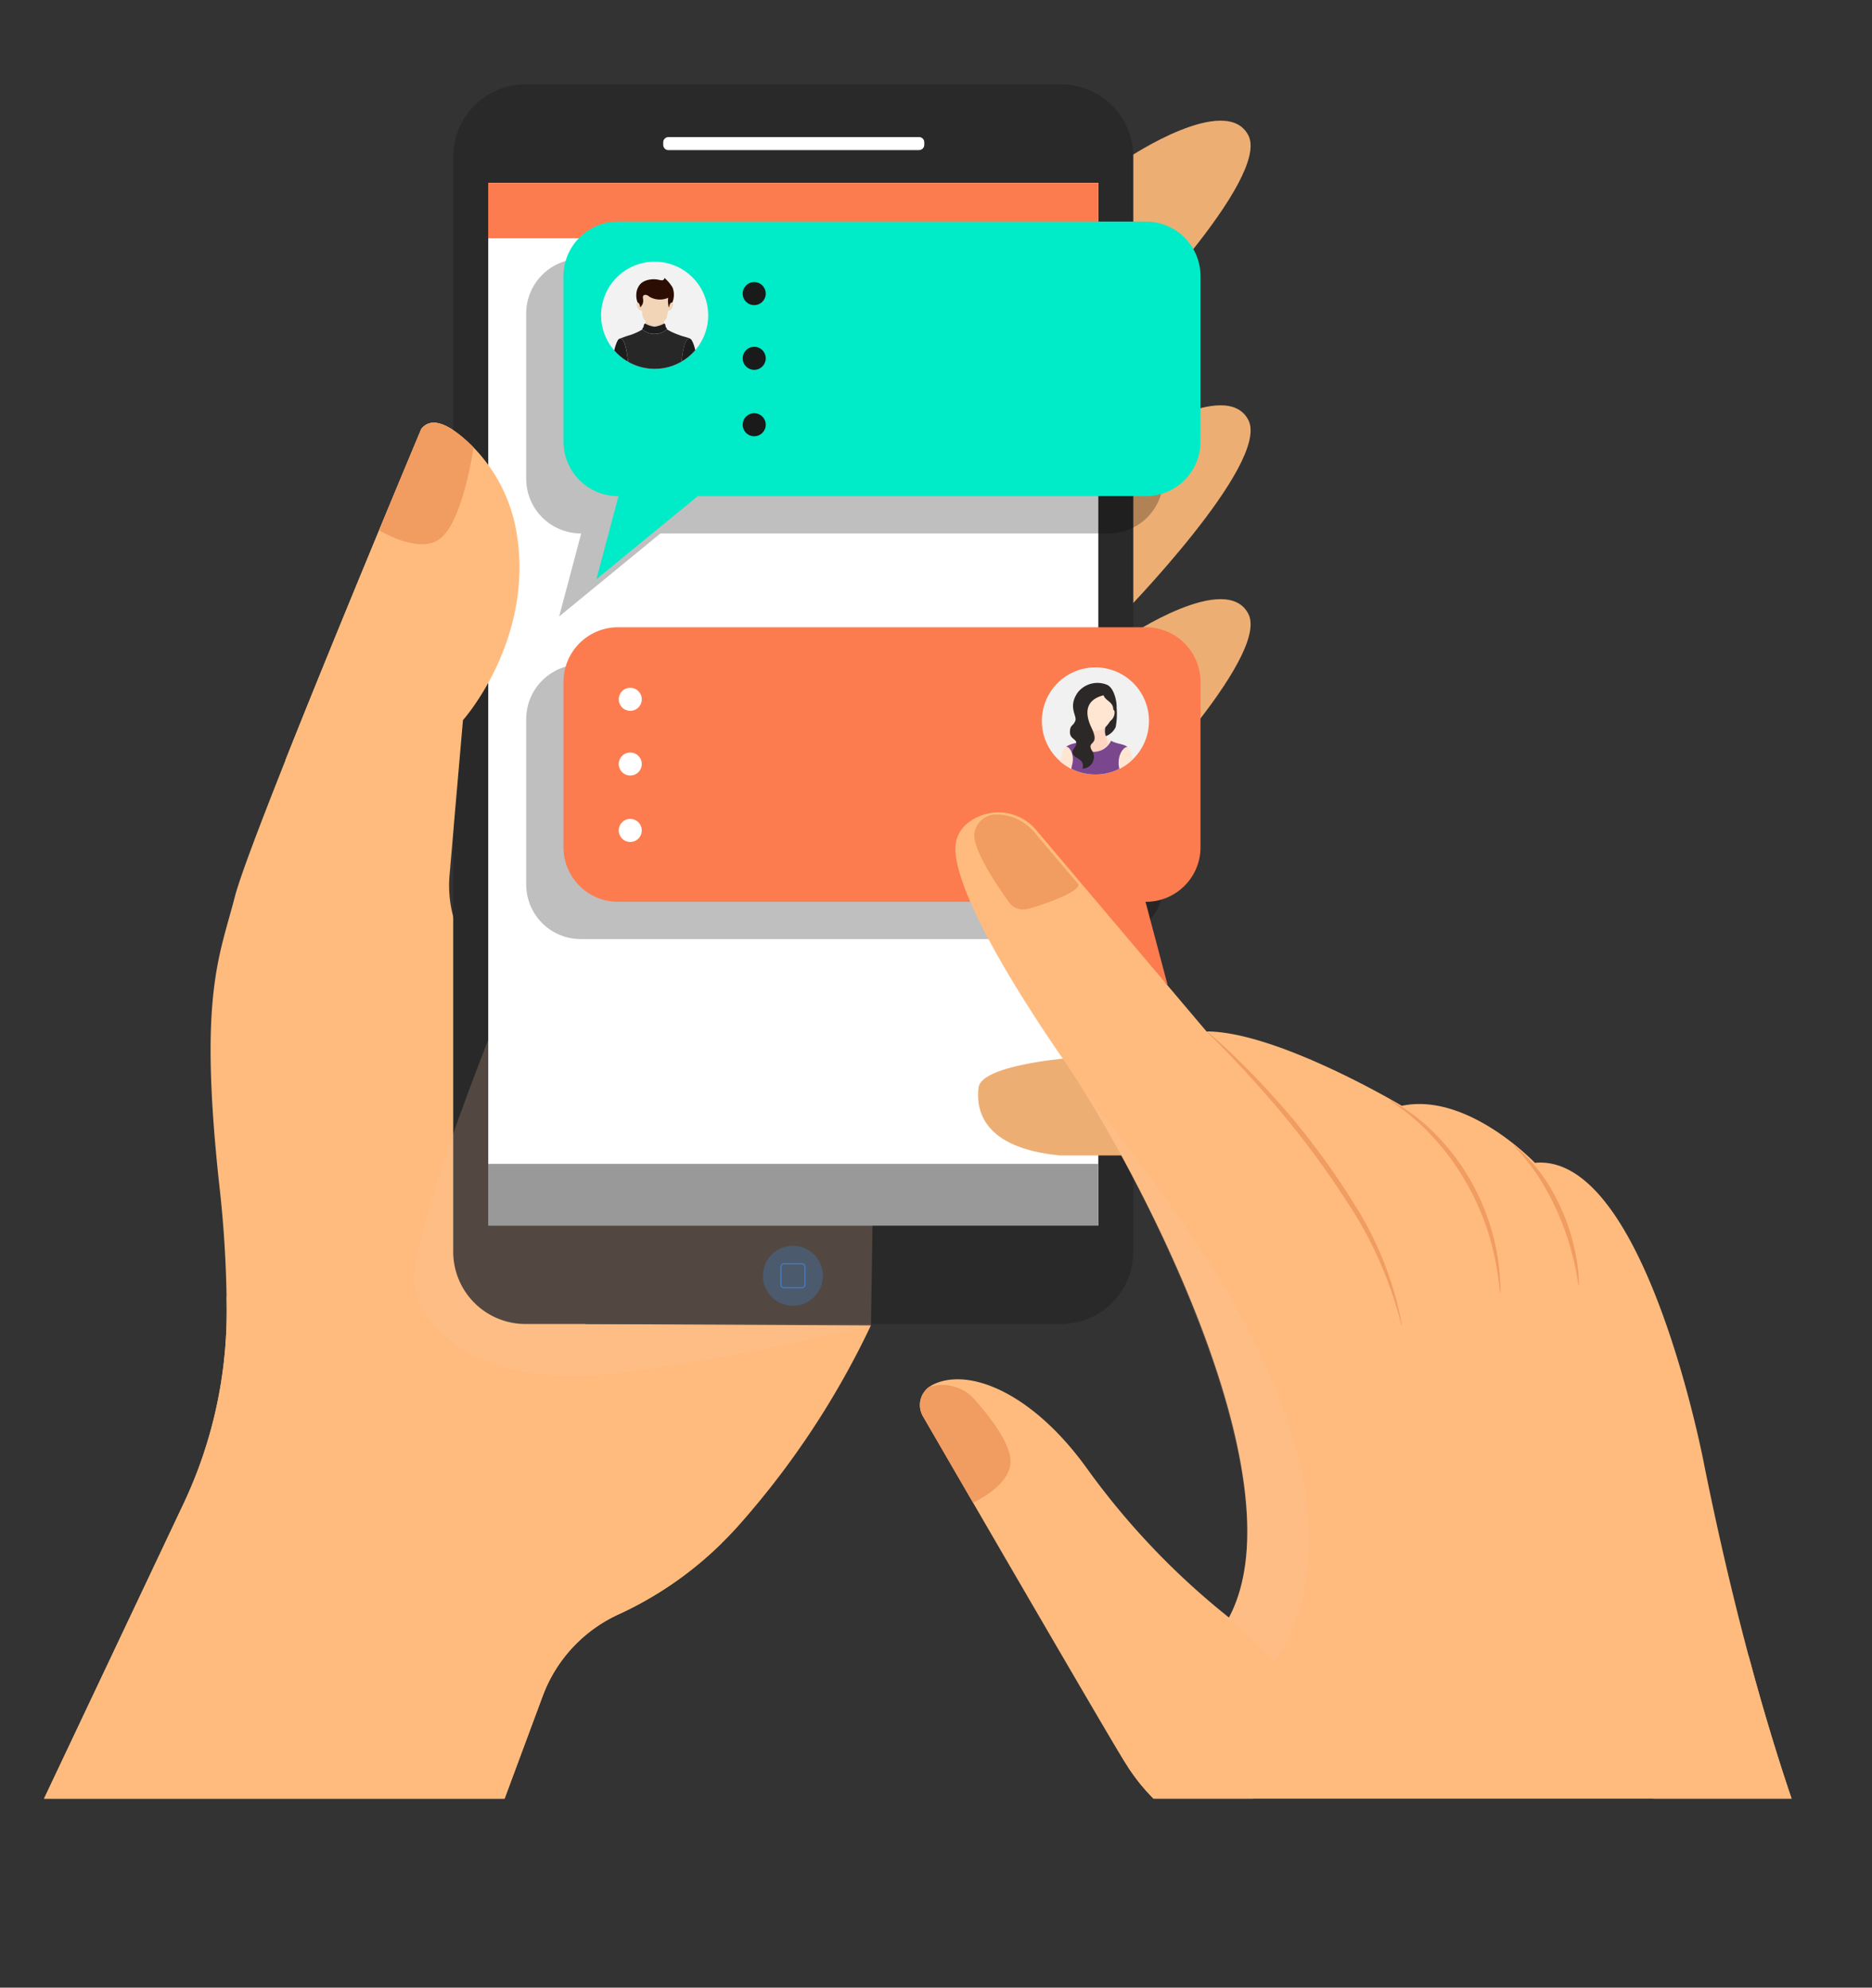 <svg id="グループ_1672" data-name="グループ 1672" xmlns="http://www.w3.org/2000/svg" xmlns:xlink="http://www.w3.org/1999/xlink" width="161.186" height="171.085" viewBox="0 0 161.186 171.085">
  <rect x="0" y="0" width="161.186" height="171.085" fill="#333333" stroke="none"/>
  <defs>
    <clipPath id="clip-path">
      <rect id="長方形_555" data-name="長方形 555" width="161.186" height="171.085" fill="none"/>
    </clipPath>
    <clipPath id="clip-path-2">
      <rect id="長方形_534" data-name="長方形 534" width="154.816" height="154.816" fill="none"/>
    </clipPath>
    <clipPath id="clip-path-3">
      <rect id="長方形_527" data-name="長方形 527" width="39.583" height="44.638" fill="none"/>
    </clipPath>
    <clipPath id="clip-path-4">
      <rect id="長方形_529" data-name="長方形 529" width="5.16" height="5.16" fill="none"/>
    </clipPath>
    <clipPath id="clip-path-5">
      <rect id="長方形_533" data-name="長方形 533" width="54.852" height="30.782" fill="none"/>
    </clipPath>
    <clipPath id="clip-path-6">
      <rect id="長方形_532" data-name="長方形 532" width="9.221" height="9.221" fill="none"/>
    </clipPath>
    <clipPath id="clip-path-7">
      <rect id="長方形_535" data-name="長方形 535" width="9.22" height="9.22" fill="none"/>
    </clipPath>
    <clipPath id="clip-path-9">
      <rect id="長方形_541" data-name="長方形 541" width="54.852" height="34.444" fill="none"/>
    </clipPath>
    <clipPath id="clip-path-10">
      <path id="パス_2652" data-name="パス 2652" d="M90.1,61.322a4.611,4.611,0,1,1-4.611-4.611A4.611,4.611,0,0,1,90.1,61.322" transform="translate(-80.876 -56.711)" fill="none"/>
    </clipPath>
    <clipPath id="clip-path-11">
      <rect id="長方形_536" data-name="長方形 536" width="1.751" height="2.472" fill="none"/>
    </clipPath>
    <clipPath id="clip-path-12">
      <rect id="長方形_537" data-name="長方形 537" width="4.145" height="2.485" fill="none"/>
    </clipPath>
    <clipPath id="clip-path-13">
      <rect id="長方形_538" data-name="長方形 538" width="0.547" height="10.536" fill="none"/>
    </clipPath>
    <clipPath id="clip-path-14">
      <rect id="長方形_539" data-name="長方形 539" width="0.489" height="10.156" fill="none"/>
    </clipPath>
    <clipPath id="clip-path-15">
      <rect id="長方形_540" data-name="長方形 540" width="0.866" height="10.501" fill="none"/>
    </clipPath>
    <clipPath id="clip-path-16">
      <path id="パス_2673" data-name="パス 2673" d="M83.876,58.322a4.61,4.61,0,1,0,4.611-4.611,4.611,4.611,0,0,0-4.611,4.611" transform="translate(-83.876 -53.711)" fill="none"/>
    </clipPath>
    <clipPath id="clip-path-18">
      <path id="パス_2659" data-name="パス 2659" d="M87.57,58.625a1.216,1.216,0,0,0,1.518-.1s-.081.61.04.771l.194.7a10.465,10.465,0,0,1-1.36,1c-.2.033-.36-2.28-.39-2.368" transform="translate(-87.57 -58.521)" fill="none"/>
    </clipPath>
    <linearGradient id="linear-gradient" x1="-48.847" y1="41.485" x2="-48.289" y2="41.485" gradientUnits="objectBoundingBox">
      <stop offset="0" stop-color="#fff"/>
      <stop offset="0.982" stop-color="#ffb8a3"/>
      <stop offset="1" stop-color="#ffb8a3"/>
    </linearGradient>
    <clipPath id="clip-path-20">
      <path id="パス_2668" data-name="パス 2668" d="M90.413,62.365a8.2,8.2,0,0,1-.116,1.143c-.014.064-.029.126-.043.188-.354-.041-3.112.2-3.786,1.153a6.025,6.025,0,0,0-.118-1.449h0c-.028-.217-.058-.442-.082-.671.319.425,3.683.36,4.145-.364" transform="translate(-86.268 -62.365)" fill="none"/>
    </clipPath>
    <linearGradient id="linear-gradient-2" x1="-19.559" y1="28.979" x2="-19.331" y2="28.979" gradientUnits="objectBoundingBox">
      <stop offset="0" stop-color="#fff"/>
      <stop offset="1" stop-color="#744687"/>
    </linearGradient>
    <clipPath id="clip-path-22">
      <path id="パス_2670" data-name="パス 2670" d="M86.036,79.982l-.517-.164c.137-2.287-.083-8.424-.009-10.373-.014,1.637.593,9.489.525,10.537" transform="translate(-85.495 -69.445)" fill="none"/>
    </clipPath>
    <linearGradient id="linear-gradient-3" x1="-89.589" y1="9.174" x2="-88.538" y2="9.174" gradientUnits="objectBoundingBox">
      <stop offset="0" stop-color="#fff"/>
      <stop offset="0.223" stop-color="#d1c7d5"/>
      <stop offset="0.561" stop-color="#91789a"/>
      <stop offset="0.802" stop-color="#694776"/>
      <stop offset="0.921" stop-color="#5a3468"/>
      <stop offset="1" stop-color="#5a3468"/>
    </linearGradient>
    <clipPath id="clip-path-24">
      <path id="パス_2671" data-name="パス 2671" d="M90.957,79.781l-.487.1c0-2.174.333-7.092.489-10.156v0c.012,1.716-.2,7.7,0,10.054" transform="translate(-90.47 -69.723)" fill="none"/>
    </clipPath>
    <linearGradient id="linear-gradient-4" x1="-9.043" y1="73.142" x2="-8.938" y2="73.142" xlink:href="#linear-gradient-3"/>
    <clipPath id="clip-path-26">
      <path id="パス_2672" data-name="パス 2672" d="M88.725,80.654a2.911,2.911,0,0,0-.37-.053,2.668,2.668,0,0,0-.492.037l0-.037c.133-.32.169-8.96.375-10.447,0,0,0,10.049.482,10.493l.007.007" transform="translate(-87.86 -70.153)" fill="none"/>
    </clipPath>
    <linearGradient id="linear-gradient-5" x1="-48.885" y1="9.118" x2="-48.326" y2="9.118" gradientUnits="objectBoundingBox">
      <stop offset="0" stop-color="#5a3468"/>
      <stop offset="0.079" stop-color="#5a3468"/>
      <stop offset="0.198" stop-color="#694776"/>
      <stop offset="0.439" stop-color="#91789a"/>
      <stop offset="0.777" stop-color="#d1c7d5"/>
      <stop offset="1" stop-color="#fff"/>
    </linearGradient>
    <clipPath id="clip-path-28">
      <rect id="長方形_553" data-name="長方形 553" width="19.418" height="49.178" fill="none"/>
    </clipPath>
  </defs>
  <g id="グループ_1671" data-name="グループ 1671" clip-path="url(#clip-path)">
    <g id="グループ_1614" data-name="グループ 1614">
      <g id="グループ_1613" data-name="グループ 1613" clip-path="url(#clip-path-2)">
        <path id="パス_2596" data-name="パス 2596" d="M3.54,152.452H43.2l3.291-8.859a12.533,12.533,0,0,1,6.6-7.04,31.56,31.56,0,0,0,10.487-7.866,72.847,72.847,0,0,0,11.163-16.968L50.163,111.6s2.213-13.75-10-32.011a10.34,10.34,0,0,1-1.7-6.644l1.158-13.319s8.3-9.278,3.209-20.788c0,0-4.871-6.743-6.8-4.275,0,0-14.712,35.035-16.052,40.245s-3.125,8.483-1.339,24.857a99.115,99.115,0,0,1,.636,10.921,38.755,38.755,0,0,1-3.725,16.5Z" transform="translate(0.246 2.365)" fill="#ffbb7d"/>
        <path id="パス_2597" data-name="パス 2597" d="M40.534,124.843c-3.681-4.088-8.8-3.442-14.174-5.307s-7.1-15.306-7.1-15.306v0c.009.507.013,1,.012,1.474a38.764,38.764,0,0,1-3.725,16.5l-12,25.373H43.2l3.291-8.859a12.525,12.525,0,0,1,6.6-7.041,30.874,30.874,0,0,0,8.808-6.107c-10.924,4.591-17.687,3.367-21.368-.721" transform="translate(0.246 7.246)" fill="#ffbb7d"/>
        <path id="パス_2598" data-name="パス 2598" d="M90.889,12.892s8.4-5.622,10.32-1.919S90.293,27.786,90.293,27.786Z" transform="translate(6.278 0.675)" fill="#edae74"/>
        <path id="パス_2599" data-name="パス 2599" d="M90.889,35.8s8.4-5.622,10.32-1.919S90.293,50.692,90.293,50.692Z" transform="translate(6.278 2.268)" fill="#edae74"/>
        <path id="パス_2600" data-name="パス 2600" d="M90.889,51.4s8.4-5.622,10.32-1.919S90.293,66.3,90.293,66.3Z" transform="translate(6.278 3.353)" fill="#edae74"/>
        <path id="パス_2601" data-name="パス 2601" d="M88.827,6.793H42.706a6.219,6.219,0,0,0-6.219,6.219v94.259a6.221,6.221,0,0,0,6.219,6.219H88.827a6.219,6.219,0,0,0,6.219-6.219V13.012a6.22,6.22,0,0,0-6.219-6.219" transform="translate(2.537 0.472)" fill="#292929"/>
        <g id="グループ_1604" data-name="グループ 1604" transform="translate(35.637 73.809)" opacity="0.2" style="mix-blend-mode: multiply;isolation: isolate">
          <g id="グループ_1603" data-name="グループ 1603">
            <g id="グループ_1602" data-name="グループ 1602" clip-path="url(#clip-path-3)">
              <path id="パス_2602" data-name="パス 2602" d="M40.908,81.722S32.566,102.143,33.376,106s5.872,9.025,18.292,7.3a191.033,191.033,0,0,0,21.005-4.022s.519-27.561,0-28.957S49.822,69.011,48.944,69.011s-8.035,12.711-8.035,12.711" transform="translate(-33.32 -69.011)" fill="#f7c29e"/>
            </g>
          </g>
        </g>
        <rect id="長方形_528" data-name="長方形 528" width="52.53" height="89.745" transform="translate(42.039 15.742)" fill="#fff"/>
        <path id="パス_2603" data-name="パス 2603" d="M75.421,12.154H53.846a.451.451,0,0,1-.452-.45v-.222a.451.451,0,0,1,.452-.45H75.421a.451.451,0,0,1,.451.45V11.7a.451.451,0,0,1-.451.45" transform="translate(3.712 0.767)" fill="#fff"/>
        <path id="パス_2604" data-name="パス 2604" d="M36.381,67.662a3.92,3.92,0,0,0,1.033,1.758l.852-9.8S44.373,52.8,42.9,43.595a13.749,13.749,0,0,0-4.47-8.158c-1.368-1.2-2.871-2.006-3.756-.875,0,0-6.919,16.476-11.7,28.51Z" transform="translate(1.597 2.365)" fill="#ffbb7d"/>
        <g id="グループ_1607" data-name="グループ 1607" transform="translate(65.693 107.231)" opacity="0.3">
          <g id="グループ_1606" data-name="グループ 1606">
            <g id="グループ_1605" data-name="グループ 1605" clip-path="url(#clip-path-4)">
              <path id="パス_2605" data-name="パス 2605" d="M66.582,102.841a2.58,2.58,0,1,1-2.58-2.58,2.58,2.58,0,0,1,2.58,2.58" transform="translate(-61.423 -100.26)" fill="#3e82d7"/>
            </g>
          </g>
        </g>
        <path id="パス_2606" data-name="パス 2606" d="M64.674,103.817H63.136a.306.306,0,0,1-.306-.3v-1.539a.307.307,0,0,1,.306-.306h1.538a.307.307,0,0,1,.306.306v1.539a.306.306,0,0,1-.306.3m-1.538-2.066a.222.222,0,0,0-.222.222v1.539a.223.223,0,0,0,.222.222h1.538a.224.224,0,0,0,.224-.222v-1.539a.223.223,0,0,0-.224-.222Z" transform="translate(4.368 7.068)" fill="#3e82d7"/>
        <rect id="長方形_530" data-name="長方形 530" width="52.53" height="5.308" transform="translate(42.039 100.179)" fill="#999"/>
        <rect id="長方形_531" data-name="長方形 531" width="52.53" height="4.763" transform="translate(42.039 15.742)" fill="#fc7c4f"/>
        <path id="パス_2607" data-name="パス 2607" d="M35.391,44.238c1.911-.879,2.91-5.854,3.267-8.09-1.535-1.543-3.459-2.932-4.511-1.587,0,0-1.524,3.628-3.635,8.723,1.444.8,3.45,1.612,4.879.954" transform="translate(2.121 2.365)" fill="#f19c61"/>
        <g id="グループ_1612" data-name="グループ 1612" transform="translate(45.309 22.28)" opacity="0.25" style="mix-blend-mode: multiply;isolation: isolate">
          <g id="グループ_1611" data-name="グループ 1611">
            <g id="グループ_1610" data-name="グループ 1610" clip-path="url(#clip-path-5)">
              <path id="パス_2608" data-name="パス 2608" d="M92.524,20.832H47.055a4.705,4.705,0,0,0-4.692,4.691V39.774a4.705,4.705,0,0,0,4.692,4.691H47.1l-1.9,7.149,8.724-7.149h38.6a4.7,4.7,0,0,0,4.691-4.691V25.523a4.7,4.7,0,0,0-4.691-4.691" transform="translate(-42.364 -20.832)"/>
              <path id="パス_2609" data-name="パス 2609" d="M57.719,26.629h0Z" transform="translate(-41.296 -20.429)" fill="none" stroke="#000" stroke-linecap="round" stroke-linejoin="round" stroke-width="1.984"/>
              <path id="パス_2610" data-name="パス 2610" d="M57.719,31.837h0Z" transform="translate(-41.296 -20.067)" fill="none" stroke="#000" stroke-linecap="round" stroke-linejoin="round" stroke-width="1.984"/>
              <path id="パス_2611" data-name="パス 2611" d="M57.719,37.182h0Z" transform="translate(-41.296 -19.695)" fill="none" stroke="#000" stroke-linecap="round" stroke-linejoin="round" stroke-width="1.984"/>
              <g id="グループ_1609" data-name="グループ 1609" transform="translate(3.239 3.453)">
                <g id="グループ_1608" data-name="グループ 1608" clip-path="url(#clip-path-6)">
                  <path id="パス_2612" data-name="パス 2612" d="M54.614,28.672A4.611,4.611,0,1,1,50,24.061a4.611,4.611,0,0,1,4.612,4.611" transform="translate(-45.392 -24.061)"/>
                  <path id="パス_2613" data-name="パス 2613" d="M49.752,29.329a2.287,2.287,0,0,0,.809-.263,1.584,1.584,0,0,1-.011-.214.918.918,0,0,1-.773.3.952.952,0,0,1-.806-.332,1.715,1.715,0,0,1-.011.246,2.117,2.117,0,0,0,.793.259Z" transform="translate(-45.144 -23.73)"/>
                  <path id="パス_2614" data-name="パス 2614" d="M52.93,30.3c-.073-.076-.621-.179-.976-.329a5.238,5.238,0,0,1-1-.468l-.01.012A1.539,1.539,0,0,1,49.9,29.9h0a1.527,1.527,0,0,1-1.039-.376l-.01-.012a5.18,5.18,0,0,1-1,.467,9.493,9.493,0,0,0-.983.341c.429-.173.652,1.041.736,1.973a4.608,4.608,0,0,0,4.626-.014c.082-.909.3-2.076.7-1.97" transform="translate(-45.29 -23.682)"/>
                  <path id="パス_2615" data-name="パス 2615" d="M49.826,29.3A.92.92,0,0,0,50.6,29l.067-.058c.347-.294.172-.907.382-.87s.45-.543.286-.671l-.011-.006c-.081-.029-.148.043-.209.145s-.036.259-.1.256a2.26,2.26,0,0,1-.047-.81,1.8,1.8,0,0,1-1.621-.094.546.546,0,0,0-.337-.161c-.17,0-.237.1-.214.265.012.081.018.191.022.241a.7.7,0,0,1-.127.417c-.026.026-.088.134-.124.142s-.01-.169-.11-.321c-.057-.087-.092-.1-.107-.1a.236.236,0,0,0-.034.022c-.165.127.076.709.286.671s.035.575.382.87l.034.029a.957.957,0,0,0,.806.332" transform="translate(-45.192 -23.876)"/>
                  <path id="パス_2616" data-name="パス 2616" d="M46.892,30.264l-.019.007c-.1.047-.278.366-.42,1a4.635,4.635,0,0,0,1.175.968c-.082-.933-.307-2.145-.736-1.972" transform="translate(-45.318 -23.631)"/>
                  <path id="パス_2617" data-name="パス 2617" d="M52.631,30.272a.272.272,0,0,0-.049-.018c-.407-.106-.622,1.061-.7,1.969a4.616,4.616,0,0,0,1.17-.975c-.142-.616-.322-.929-.416-.975" transform="translate(-44.941 -23.631)"/>
                  <path id="パス_2618" data-name="パス 2618" d="M49.769,29.926h0a1.539,1.539,0,0,0,1.043-.378l.01-.012c.051-.071-.082-.145-.1-.226s-.03-.282-.138-.264h-.006a2.287,2.287,0,0,1-.809.263,2.114,2.114,0,0,1-.793-.26l-.017,0c-.108-.018-.121.179-.139.264s-.151.155-.1.226l.01.012a1.521,1.521,0,0,0,1.039.376" transform="translate(-45.161 -23.714)"/>
                  <path id="パス_2619" data-name="パス 2619" d="M48.46,27.568c.1.152.08.329.11.321s.1-.117.124-.142a.7.7,0,0,0,.127-.417c0-.048-.011-.158-.022-.241-.024-.163.045-.262.214-.265a.552.552,0,0,1,.337.161,1.793,1.793,0,0,0,1.621.094,2.259,2.259,0,0,0,.047.81c.061,0,.037-.154.1-.256s.125-.174.209-.145a1.742,1.742,0,0,0,.019-1.3,3.477,3.477,0,0,0-.7-.826c.025.081-.086.2-.188.212a1.905,1.905,0,0,1-.317-.048,2.014,2.014,0,0,0-1.041.052,1.337,1.337,0,0,0-.5.289,1.371,1.371,0,0,0-.355.73,1.872,1.872,0,0,0-.013.437,1.714,1.714,0,0,0,.1.437l.01,0c.015,0,.049.011.107.1" transform="translate(-45.194 -23.97)"/>
                </g>
              </g>
            </g>
          </g>
        </g>
        <path id="パス_2620" data-name="パス 2620" d="M95.524,17.832H50.055a4.705,4.705,0,0,0-4.692,4.691V36.774a4.705,4.705,0,0,0,4.692,4.691H50.1l-1.9,7.149,8.724-7.149h38.6a4.7,4.7,0,0,0,4.691-4.691V22.523a4.7,4.7,0,0,0-4.691-4.691" transform="translate(3.154 1.24)" fill="#00ebc7"/>
        <path id="パス_2621" data-name="パス 2621" d="M60.719,23.629h0Z" transform="translate(4.221 1.643)" fill="none" stroke="#1a1a1a" stroke-linecap="round" stroke-linejoin="round" stroke-width="1.984"/>
        <path id="パス_2622" data-name="パス 2622" d="M60.719,28.837h0Z" transform="translate(4.221 2.005)" fill="none" stroke="#1a1a1a" stroke-linecap="round" stroke-linejoin="round" stroke-width="1.984"/>
        <path id="パス_2623" data-name="パス 2623" d="M60.719,34.182h0Z" transform="translate(4.221 2.376)" fill="none" stroke="#1a1a1a" stroke-linecap="round" stroke-linejoin="round" stroke-width="1.984"/>
      </g>
    </g>
    <g id="グループ_1616" data-name="グループ 1616" transform="translate(51.756 22.526)">
      <g id="グループ_1615" data-name="グループ 1615" clip-path="url(#clip-path-7)">
        <path id="パス_2624" data-name="パス 2624" d="M57.614,25.672A4.611,4.611,0,1,1,53,21.061a4.611,4.611,0,0,1,4.612,4.611" transform="translate(-48.392 -21.062)" fill="#f2f2f2"/>
        <path id="パス_2625" data-name="パス 2625" d="M52.752,26.329a2.287,2.287,0,0,0,.809-.263,1.584,1.584,0,0,1-.011-.214.918.918,0,0,1-.773.3.952.952,0,0,1-.806-.332,1.715,1.715,0,0,1-.011.246,2.117,2.117,0,0,0,.793.259Z" transform="translate(-48.144 -20.731)" fill="#eaccb0"/>
        <path id="パス_2626" data-name="パス 2626" d="M55.93,27.3c-.073-.076-.621-.179-.976-.329a5.239,5.239,0,0,1-1-.468l-.01.012A1.539,1.539,0,0,1,52.9,26.9h0a1.527,1.527,0,0,1-1.039-.376l-.01-.012a5.18,5.18,0,0,1-1,.467,9.493,9.493,0,0,0-.983.341c.429-.173.652,1.041.736,1.973a4.608,4.608,0,0,0,4.626-.014c.082-.909.3-2.076.7-1.97" transform="translate(-48.29 -20.684)" fill="#272728"/>
        <path id="パス_2627" data-name="パス 2627" d="M52.826,26.3A.92.92,0,0,0,53.6,26l.067-.058c.347-.294.172-.907.382-.87s.45-.543.286-.671l-.011-.006c-.081-.029-.148.043-.209.145s-.036.259-.1.256a2.26,2.26,0,0,1-.047-.81,1.8,1.8,0,0,1-1.621-.094.546.546,0,0,0-.337-.161c-.17,0-.237.1-.214.265.012.081.018.191.022.241a.7.7,0,0,1-.127.417c-.026.026-.088.134-.124.142s-.01-.169-.11-.321c-.057-.087-.092-.1-.107-.1a.235.235,0,0,0-.034.022c-.165.127.076.709.286.671s.035.575.382.87l.034.029a.957.957,0,0,0,.806.332" transform="translate(-48.192 -20.877)" fill="#f2d4b6"/>
        <path id="パス_2628" data-name="パス 2628" d="M49.892,27.264l-.019.007c-.1.047-.278.366-.42,1a4.635,4.635,0,0,0,1.175.968c-.082-.933-.307-2.145-.736-1.972" transform="translate(-48.318 -20.632)" fill="#1e1d1e"/>
        <path id="パス_2629" data-name="パス 2629" d="M55.631,27.272a.272.272,0,0,0-.049-.018c-.407-.106-.622,1.061-.7,1.969a4.616,4.616,0,0,0,1.17-.975c-.142-.616-.322-.929-.416-.975" transform="translate(-47.941 -20.632)" fill="#1e1d1e"/>
        <path id="パス_2630" data-name="パス 2630" d="M52.769,26.926h0a1.539,1.539,0,0,0,1.043-.378l.01-.012c.051-.071-.082-.145-.1-.226s-.03-.282-.138-.264h-.006a2.287,2.287,0,0,1-.809.263,2.114,2.114,0,0,1-.793-.26l-.017,0c-.108-.018-.121.179-.139.264s-.151.155-.1.226l.01.012a1.521,1.521,0,0,0,1.039.376" transform="translate(-48.161 -20.715)" fill="#1e1d1e"/>
        <path id="パス_2631" data-name="パス 2631" d="M51.46,24.568c.1.152.08.329.11.321s.1-.117.124-.142a.7.7,0,0,0,.127-.417c0-.048-.011-.158-.022-.241-.024-.163.045-.262.214-.265a.552.552,0,0,1,.337.161,1.793,1.793,0,0,0,1.621.094,2.259,2.259,0,0,0,.047.81c.061,0,.037-.154.1-.256s.125-.174.209-.145a1.742,1.742,0,0,0,.019-1.3,3.477,3.477,0,0,0-.7-.826c.025.081-.086.2-.188.212a1.9,1.9,0,0,1-.317-.048,2.014,2.014,0,0,0-1.041.052,1.337,1.337,0,0,0-.5.289,1.371,1.371,0,0,0-.355.73,1.872,1.872,0,0,0-.013.437,1.714,1.714,0,0,0,.1.437l.01,0c.015,0,.049.011.107.1" transform="translate(-48.194 -20.971)" fill="#2b0d04"/>
      </g>
    </g>
    <g id="グループ_1638" data-name="グループ 1638">
      <g id="グループ_1637" data-name="グループ 1637" clip-path="url(#clip-path-2)">
        <g id="グループ_1636" data-name="グループ 1636" transform="translate(45.309 57.199)" opacity="0.25" style="mix-blend-mode: multiply;isolation: isolate">
          <g id="グループ_1635" data-name="グループ 1635">
            <g id="グループ_1634" data-name="グループ 1634" clip-path="url(#clip-path-9)">
              <path id="パス_2632" data-name="パス 2632" d="M47.055,53.481H92.524a4.705,4.705,0,0,1,4.692,4.691V72.423a4.705,4.705,0,0,1-4.692,4.691h-.045l1.9,7.149-8.724-7.149h-38.6a4.7,4.7,0,0,1-4.691-4.691V58.172a4.7,4.7,0,0,1,4.691-4.691" transform="translate(-42.364 -53.481)"/>
              <path id="パス_2633" data-name="パス 2633" d="M47.739,59.279h0Z" transform="translate(-41.99 -53.078)" fill="none" stroke="#000" stroke-linecap="round" stroke-linejoin="round" stroke-width="1.984"/>
              <path id="パス_2634" data-name="パス 2634" d="M47.739,64.487h0Z" transform="translate(-41.99 -52.716)" fill="none" stroke="#000" stroke-linecap="round" stroke-linejoin="round" stroke-width="1.984"/>
              <path id="パス_2635" data-name="パス 2635" d="M47.739,69.832h0Z" transform="translate(-41.99 -52.344)" fill="none" stroke="#000" stroke-linecap="round" stroke-linejoin="round" stroke-width="1.984"/>
              <path id="パス_2636" data-name="パス 2636" d="M90.1,61.322a4.611,4.611,0,1,1-4.611-4.611A4.611,4.611,0,0,1,90.1,61.322" transform="translate(-39.686 -53.256)"/>
              <g id="グループ_1633" data-name="グループ 1633" transform="translate(41.19 3.455)">
                <g id="グループ_1632" data-name="グループ 1632" clip-path="url(#clip-path-10)">
                  <path id="パス_2637" data-name="パス 2637" d="M83.8,64.024a5.768,5.768,0,0,0,3.525-.537,8.141,8.141,0,0,1-.69-.568c-.14-.13-.42-.241-.452-.4a1.51,1.51,0,0,1-.04-.771s.248-.279.405-.5c0,0,.039.083.187-.022.2-.141.436-.929.092-.959,0,0,.3-2.019-1.526-2.019-1.212,0-1.62,1.021-1.4,2.042,0,0-.065-.046-.1.157s.156.928.351.837a1.806,1.806,0,0,0,.474.569,2.324,2.324,0,0,1-.021.668c-.07.139-.919,1.324-.8,1.5" transform="translate(-80.674 -56.604)"/>
                  <g id="グループ_1619" data-name="グループ 1619" transform="translate(3.951 5.145)" opacity="0.4" style="mix-blend-mode: multiply;isolation: isolate">
                    <g id="グループ_1618" data-name="グループ 1618">
                      <g id="グループ_1617" data-name="グループ 1617" clip-path="url(#clip-path-11)">
                        <path id="パス_2638" data-name="パス 2638" d="M84.57,61.625a1.213,1.213,0,0,0,1.518-.1s-.081.61.04.771l.194.7a10.391,10.391,0,0,1-1.36,1c-.2.033-.359-2.28-.39-2.368" transform="translate(-84.57 -61.521)"/>
                      </g>
                    </g>
                  </g>
                  <path id="パス_2639" data-name="パス 2639" d="M80.869,71.352s-.046.459-.084.689a8,8,0,0,0-.076.94,2.8,2.8,0,0,0,.214.7,4.068,4.068,0,0,0,.53.453c.046.018.1-.051.066-.107a.093.093,0,0,0,.048-.118c-.033-.076-.378-.387-.407-.545a3.581,3.581,0,0,1,.026-.691c.01-.087.255.512.318.637s.25.043.169-.194c-.212-.617-.033-1.019-.276-1.341a2.187,2.187,0,0,0,.136-.468c.323-1.576.9-2.024,1.089-3.071a24.952,24.952,0,0,1,.817-2.474c.052-.231.806-3.155-.478-2.644-.347.169-.455,1-.63,1.862-.19.933-.435,1.9-.475,2.068-.184.8-.373.8-.5,1.441-.233,1.2-.432,2.805-.488,2.858" transform="translate(-80.888 -56.269)"/>
                  <path id="パス_2640" data-name="パス 2640" d="M89.319,71.787a1.67,1.67,0,0,0-.2.47c-.061.255-.178.831-.188.984s.179.168.25,0,.137-.5.249-.587.123.393.112.516a1.247,1.247,0,0,1-.387.642c-.12.118-.057.276.061.215,0,0-.026.1.046.111a2.186,2.186,0,0,0,.571-.545,5.575,5.575,0,0,0,.229-.7c.02-.133-.138-1.162-.138-1.162a2,2,0,0,0,0-.383,16.076,16.076,0,0,1-.439-2.388,9.287,9.287,0,0,0-.532-1.91c-.089-.335-.272-.987-.49-1.981-.191-.873-.321-1.81-.629-1.956-.928-.117-.793,1.642-.735,1.752.184.348.965,2.791,1.016,3.064a21.509,21.509,0,0,0,.879,2.6,8.364,8.364,0,0,1,.327,1.255" transform="translate(-80.446 -56.266)"/>
                  <path id="パス_2641" data-name="パス 2641" d="M86.431,85.328c-.376-.034-.633-.291-.564-1.268v-.012c.193-1.386-.328-4.7-.189-5.647a2.844,2.844,0,0,1,1.291-.094c.363,1.4-.357,4.83-.2,5.362-.089.646.189,1.708-.337,1.66" transform="translate(-80.544 -55.211)"/>
                  <path id="パス_2642" data-name="パス 2642" d="M85.871,83.7s-.23,1.1-.255,1.376.439.71.707.771.632-.349.647-.53c.027-.324-.2-2-.2-2-.089.646.19,1.709-.337,1.661-.378-.034-.635-.293-.563-1.28" transform="translate(-80.547 -54.861)"/>
                  <path id="パス_2643" data-name="パス 2643" d="M84.471,85.326c-.371-.034-.625-.291-.556-1.268v-.012c.066-1.325-.5-4.385-.251-5.614.057-.287,1.213,0,1.236,0,.186-.005-.007,1.728-.1,3.332a8.5,8.5,0,0,0,0,1.9c-.087.646.187,1.708-.332,1.66" transform="translate(-80.686 -55.21)"/>
                  <path id="パス_2644" data-name="パス 2644" d="M83.912,83.7s-.227,1.1-.251,1.376.433.71.7.771.624-.349.639-.53c.026-.324-.2-2-.2-2-.088.646.187,1.709-.332,1.661-.373-.034-.628-.293-.555-1.28" transform="translate(-80.682 -54.861)"/>
                  <path id="パス_2645" data-name="パス 2645" d="M88.3,83.487l-.247.05-.24.049q.029.324.073.658a6.4,6.4,0,0,1-2.369.093,9.2,9.2,0,0,1-2.477-.088l-.025-.005.018-.575-.518-.164c.22-3.648-.473-10.753.58-13.8h0c.092-.383.206-.783.348-1.205a9.127,9.127,0,0,0-.15-2.81,3.084,3.084,0,0,1,.083-1.028c.232-.933-.311-1.651-.545-1.5.448-.379,1.092-.3,1.448-.595,0,0-.248,1.007,1.01,1.007a1.665,1.665,0,0,0,1.432-.951c.6.31,1.057.246,1.424.533-.313-.055-.928.693-.735,1.751.276,1.465-.646,3.16.016,4.414.07.132.132.26.188.386a7.675,7.675,0,0,1,.3.8v0c.8,2.594.068,9.241.388,12.986" transform="translate(-80.763 -56.304)"/>
                  <path id="パス_2646" data-name="パス 2646" d="M87.581,70.035a7.428,7.428,0,0,0-.3-.8,5.7,5.7,0,0,1,.3.8" transform="translate(-80.43 -55.84)"/>
                  <g id="グループ_1622" data-name="グループ 1622" transform="translate(2.558 9.256)" opacity="0.5" style="mix-blend-mode: multiply;isolation: isolate">
                    <g id="グループ_1621" data-name="グループ 1621">
                      <g id="グループ_1620" data-name="グループ 1620" clip-path="url(#clip-path-12)">
                        <path id="パス_2647" data-name="パス 2647" d="M87.413,65.365a8.039,8.039,0,0,1-.114,1.143c-.015.064-.029.126-.044.188-.354-.041-3.112.2-3.786,1.153a5.914,5.914,0,0,0-.118-1.449v0c-.029-.216-.058-.441-.083-.67.32.424,3.683.36,4.145-.364" transform="translate(-83.268 -65.365)"/>
                      </g>
                    </g>
                  </g>
                  <path id="パス_2648" data-name="パス 2648" d="M84.213,65.339a1,1,0,0,0,.789-1.6c-.42-.821.756-.328,0-1.9-.646-1.339-.484-2.437,1.031-2.813.18.51.835.527.843,1.265,0,0,.107-.035.107.226a.94.94,0,0,1-.376.729,3.956,3.956,0,0,1-.415.528,1.275,1.275,0,0,0,.04.771,1.556,1.556,0,0,0,.843-.784,6.072,6.072,0,0,0,.079-1.691c.04-.3-.151-1.661-.831-1.951a2.165,2.165,0,0,0-2.5.645c-.909,1.291-.03,2.021-.23,2.481s-.455.32-.455.963c0,.512.467.582.534.834.121.45-.526.665-.247,1.107.222.353,1,.379.795,1.195" transform="translate(-80.719 -56.624)"/>
                  <g id="グループ_1625" data-name="グループ 1625" transform="translate(1.732 16.828)" opacity="0.3" style="mix-blend-mode: multiply;isolation: isolate">
                    <g id="グループ_1624" data-name="グループ 1624">
                      <g id="グループ_1623" data-name="グループ 1623" clip-path="url(#clip-path-13)">
                        <path id="パス_2649" data-name="パス 2649" d="M83.036,82.982l-.518-.164c.138-2.287-.083-8.424-.007-10.372-.014,1.637.593,9.488.525,10.536" transform="translate(-82.495 -72.445)"/>
                      </g>
                    </g>
                  </g>
                  <g id="グループ_1628" data-name="グループ 1628" transform="translate(7.053 17.126)" opacity="0.3" style="mix-blend-mode: multiply;isolation: isolate">
                    <g id="グループ_1627" data-name="グループ 1627">
                      <g id="グループ_1626" data-name="グループ 1626" clip-path="url(#clip-path-14)">
                        <path id="パス_2650" data-name="パス 2650" d="M87.957,82.781l-.487.1c0-2.175.333-7.092.488-10.156v0c.011,1.714-.2,7.7,0,10.052" transform="translate(-87.47 -72.723)"/>
                      </g>
                    </g>
                  </g>
                  <g id="グループ_1631" data-name="グループ 1631" transform="translate(4.261 17.585)" opacity="0.11" style="mix-blend-mode: multiply;isolation: isolate">
                    <g id="グループ_1630" data-name="グループ 1630">
                      <g id="グループ_1629" data-name="グループ 1629" clip-path="url(#clip-path-15)">
                        <path id="パス_2651" data-name="パス 2651" d="M85.726,83.654a2.966,2.966,0,0,0-.37-.053,2.588,2.588,0,0,0-.493.037.222.222,0,0,1,0-.037c.132-.32.169-8.962.376-10.447,0,0,0,10.049.481,10.493l.009.007" transform="translate(-84.86 -73.153)"/>
                      </g>
                    </g>
                  </g>
                </g>
              </g>
            </g>
          </g>
        </g>
        <path id="パス_2653" data-name="パス 2653" d="M50.055,50.481H95.524a4.705,4.705,0,0,1,4.692,4.691V69.423a4.705,4.705,0,0,1-4.692,4.691h-.045l1.9,7.149-8.724-7.149h-38.6a4.7,4.7,0,0,1-4.691-4.691V55.172a4.7,4.7,0,0,1,4.691-4.691" transform="translate(3.154 3.51)" fill="#fc7c4f"/>
        <path id="パス_2654" data-name="パス 2654" d="M50.739,56.279h0Z" transform="translate(3.528 3.913)" fill="none" stroke="#fff" stroke-linecap="round" stroke-linejoin="round" stroke-width="1.984"/>
        <path id="パス_2655" data-name="パス 2655" d="M50.739,61.487h0Z" transform="translate(3.528 4.275)" fill="none" stroke="#fff" stroke-linecap="round" stroke-linejoin="round" stroke-width="1.984"/>
        <path id="パス_2656" data-name="パス 2656" d="M50.739,66.832h0Z" transform="translate(3.528 4.646)" fill="none" stroke="#fff" stroke-linecap="round" stroke-linejoin="round" stroke-width="1.984"/>
        <path id="パス_2657" data-name="パス 2657" d="M93.1,58.322a4.611,4.611,0,1,1-4.611-4.611A4.611,4.611,0,0,1,93.1,58.322" transform="translate(5.831 3.734)" fill="#f1f1f1"/>
      </g>
    </g>
    <g id="グループ_1665" data-name="グループ 1665" transform="translate(89.707 57.445)">
      <g id="グループ_1664" data-name="グループ 1664" clip-path="url(#clip-path-16)">
        <path id="パス_2658" data-name="パス 2658" d="M86.8,61.024a5.768,5.768,0,0,0,3.525-.537,8.142,8.142,0,0,1-.69-.568c-.14-.13-.42-.241-.452-.4a1.51,1.51,0,0,1-.04-.771s.248-.279.405-.5c0,0,.038.083.187-.022.2-.141.436-.929.092-.959,0,0,.3-2.019-1.526-2.019-1.212,0-1.62,1.021-1.4,2.042,0,0-.065-.046-.1.157s.156.928.351.837a1.806,1.806,0,0,0,.474.569,2.323,2.323,0,0,1-.021.668c-.07.139-.919,1.324-.8,1.5" transform="translate(-83.674 -53.604)" fill="#ffe6d3"/>
        <g id="グループ_1643" data-name="グループ 1643" transform="translate(3.951 5.144)" opacity="0.4" style="mix-blend-mode: multiply;isolation: isolate">
          <g id="グループ_1642" data-name="グループ 1642">
            <g id="グループ_1641" data-name="グループ 1641" clip-path="url(#clip-path-11)">
              <g id="グループ_1640" data-name="グループ 1640" transform="translate(0 0)">
                <g id="グループ_1639" data-name="グループ 1639" clip-path="url(#clip-path-18)">
                  <rect id="長方形_543" data-name="長方形 543" width="1.916" height="2.617" transform="translate(-0.168 0.011) rotate(-3.865)" fill="url(#linear-gradient)"/>
                </g>
              </g>
            </g>
          </g>
        </g>
        <path id="パス_2660" data-name="パス 2660" d="M83.869,68.352s-.046.459-.084.689a8,8,0,0,0-.076.94,2.8,2.8,0,0,0,.214.7,4.068,4.068,0,0,0,.53.453c.046.018.1-.051.066-.107a.093.093,0,0,0,.048-.118c-.033-.076-.378-.387-.407-.545a3.581,3.581,0,0,1,.026-.691c.01-.087.255.512.318.637s.25.043.169-.194c-.212-.617-.033-1.019-.276-1.341a2.187,2.187,0,0,0,.136-.468c.323-1.576.9-2.024,1.089-3.071a24.949,24.949,0,0,1,.817-2.474c.052-.231.806-3.155-.478-2.644-.347.169-.455,1-.63,1.862-.19.933-.435,1.9-.475,2.068-.184.8-.373.8-.5,1.441-.233,1.2-.432,2.805-.488,2.858" transform="translate(-83.888 -53.269)" fill="#ffe6d3"/>
        <path id="パス_2661" data-name="パス 2661" d="M92.319,68.787a1.67,1.67,0,0,0-.2.47c-.061.255-.178.831-.188.984s.179.168.25,0,.137-.5.249-.587.123.393.112.516a1.247,1.247,0,0,1-.387.642c-.12.118-.057.276.061.215,0,0-.026.1.046.111a2.187,2.187,0,0,0,.571-.545,5.575,5.575,0,0,0,.229-.7c.02-.133-.138-1.162-.138-1.162a2,2,0,0,0,0-.383,16.076,16.076,0,0,1-.439-2.388,9.287,9.287,0,0,0-.532-1.91c-.089-.335-.272-.987-.49-1.981-.191-.873-.321-1.81-.629-1.956-.928-.117-.793,1.642-.735,1.752.184.348.965,2.791,1.016,3.064a21.511,21.511,0,0,0,.879,2.6,8.364,8.364,0,0,1,.327,1.255" transform="translate(-83.446 -53.266)" fill="#ffe6d3"/>
        <path id="パス_2662" data-name="パス 2662" d="M89.431,82.328c-.376-.034-.633-.291-.564-1.268v-.012c.193-1.386-.328-4.7-.189-5.647a2.844,2.844,0,0,1,1.291-.094c.363,1.4-.357,4.83-.2,5.362-.089.646.189,1.708-.337,1.66" transform="translate(-83.544 -52.211)" fill="#ffb8a3"/>
        <path id="パス_2663" data-name="パス 2663" d="M88.871,80.7s-.23,1.1-.255,1.376.439.71.707.771.632-.349.647-.53c.027-.324-.2-2-.2-2-.089.646.19,1.709-.337,1.661-.378-.034-.635-.293-.563-1.28" transform="translate(-83.547 -51.861)" fill="#7a478f"/>
        <path id="パス_2664" data-name="パス 2664" d="M87.471,82.326c-.371-.034-.625-.291-.556-1.268v-.012c.066-1.325-.5-4.385-.251-5.614.057-.287,1.213,0,1.236,0,.186-.005-.007,1.728-.1,3.332a8.5,8.5,0,0,0,0,1.9c-.087.646.187,1.708-.332,1.66" transform="translate(-83.686 -52.21)" fill="#ffb8a3"/>
        <path id="パス_2665" data-name="パス 2665" d="M86.912,80.7s-.227,1.1-.251,1.376.433.71.7.771.624-.349.639-.53c.026-.324-.2-2-.2-2-.088.646.187,1.709-.332,1.661-.373-.034-.628-.293-.555-1.28" transform="translate(-83.682 -51.861)" fill="#7a478f"/>
        <path id="パス_2666" data-name="パス 2666" d="M91.3,80.487l-.247.05-.24.049q.029.324.073.658a6.4,6.4,0,0,1-2.369.093,9.2,9.2,0,0,1-2.477-.088l-.025-.005.018-.575-.518-.164c.22-3.648-.473-10.753.58-13.8h0c.092-.383.206-.783.348-1.205a9.127,9.127,0,0,0-.15-2.81,3.084,3.084,0,0,1,.083-1.028c.232-.933-.311-1.651-.545-1.5.448-.379,1.092-.3,1.448-.595,0,0-.248,1.007,1.01,1.007a1.665,1.665,0,0,0,1.432-.951c.6.31,1.057.246,1.424.533-.313-.055-.928.693-.735,1.751.276,1.465-.646,3.16.016,4.414.07.132.132.26.188.386a7.675,7.675,0,0,1,.3.8v0c.8,2.594.068,9.241.388,12.986" transform="translate(-83.763 -53.304)" fill="#7a478f"/>
        <path id="パス_2667" data-name="パス 2667" d="M90.581,67.035a7.426,7.426,0,0,0-.3-.8,5.694,5.694,0,0,1,.3.8" transform="translate(-83.43 -52.84)" fill="#7a478f"/>
        <g id="グループ_1648" data-name="グループ 1648" transform="translate(2.558 9.256)" opacity="0.5" style="mix-blend-mode: multiply;isolation: isolate">
          <g id="グループ_1647" data-name="グループ 1647">
            <g id="グループ_1646" data-name="グループ 1646" clip-path="url(#clip-path-12)">
              <g id="グループ_1645" data-name="グループ 1645" transform="translate(0 0)">
                <g id="グループ_1644" data-name="グループ 1644" clip-path="url(#clip-path-20)">
                  <rect id="長方形_545" data-name="長方形 545" width="4.703" height="3.623" transform="translate(-0.717 0.228) rotate(-17.622)" fill="url(#linear-gradient-2)"/>
                </g>
              </g>
            </g>
          </g>
        </g>
        <path id="パス_2669" data-name="パス 2669" d="M87.213,62.339a1,1,0,0,0,.789-1.6c-.42-.821.756-.328,0-1.9-.646-1.339-.484-2.437,1.031-2.813.18.51.835.527.843,1.265,0,0,.107-.035.107.226a.94.94,0,0,1-.376.729,3.956,3.956,0,0,1-.415.528,1.275,1.275,0,0,0,.04.771,1.556,1.556,0,0,0,.843-.784,6.072,6.072,0,0,0,.079-1.691c.04-.3-.151-1.661-.831-1.951a2.165,2.165,0,0,0-2.5.645c-.909,1.291-.03,2.021-.23,2.481s-.455.32-.455.963c0,.512.467.582.534.834.121.45-.526.665-.247,1.107.222.353,1,.379.795,1.195" transform="translate(-83.719 -53.624)" fill="#2d2828"/>
        <g id="グループ_1653" data-name="グループ 1653" transform="translate(1.732 16.828)" opacity="0.3" style="mix-blend-mode: multiply;isolation: isolate">
          <g id="グループ_1652" data-name="グループ 1652">
            <g id="グループ_1651" data-name="グループ 1651" clip-path="url(#clip-path-13)">
              <g id="グループ_1650" data-name="グループ 1650" transform="translate(0 0)">
                <g id="グループ_1649" data-name="グループ 1649" clip-path="url(#clip-path-22)">
                  <rect id="長方形_547" data-name="長方形 547" width="1.018" height="10.553" transform="translate(-0.41 0.012) rotate(-1.909)" fill="url(#linear-gradient-3)"/>
                </g>
              </g>
            </g>
          </g>
        </g>
        <g id="グループ_1658" data-name="グループ 1658" transform="translate(7.053 17.126)" opacity="0.3" style="mix-blend-mode: multiply;isolation: isolate">
          <g id="グループ_1657" data-name="グループ 1657">
            <g id="グループ_1656" data-name="グループ 1656" clip-path="url(#clip-path-14)">
              <g id="グループ_1655" data-name="グループ 1655" transform="translate(0 0)">
                <g id="グループ_1654" data-name="グループ 1654" clip-path="url(#clip-path-24)">
                  <rect id="長方形_549" data-name="長方形 549" width="10.165" height="1.259" transform="translate(-0.757 10.099) rotate(-85.711)" fill="url(#linear-gradient-4)"/>
                </g>
              </g>
            </g>
          </g>
        </g>
        <g id="グループ_1663" data-name="グループ 1663" transform="translate(4.261 17.585)" opacity="0.11" style="mix-blend-mode: multiply;isolation: isolate">
          <g id="グループ_1662" data-name="グループ 1662">
            <g id="グループ_1661" data-name="グループ 1661" clip-path="url(#clip-path-15)">
              <g id="グループ_1660" data-name="グループ 1660" transform="translate(0 0)">
                <g id="グループ_1659" data-name="グループ 1659" clip-path="url(#clip-path-26)">
                  <rect id="長方形_551" data-name="長方形 551" width="1.912" height="10.534" transform="matrix(0.995, -0.1, 0.1, 0.995, -1.045, 0.105)" fill="url(#linear-gradient-5)"/>
                </g>
              </g>
            </g>
          </g>
        </g>
      </g>
    </g>
    <g id="グループ_1670" data-name="グループ 1670">
      <g id="グループ_1669" data-name="グループ 1669" clip-path="url(#clip-path-2)">
        <path id="パス_2674" data-name="パス 2674" d="M86.128,85.195s-7.1.6-7.342,2.48.3,5.21,6.995,5.855h6.938s-2.076-5.755-1.976-5.953-4.614-2.382-4.614-2.382" transform="translate(5.474 5.923)" fill="#edae74"/>
        <path id="パス_2675" data-name="パス 2675" d="M75.071,114.7a1.925,1.925,0,0,0-.75,2.665c3.265,5.631,16.247,28.009,17.417,29.829,1.339,2.083,4.614,7,15.479,9.525s15.331,9.824,15.331,9.824h33.489s-7.889-12.5-14.437-44.95c0,0-5.06-26.94-14.586-26.047,0,0-5.8-6.1-11.461-4.911,0,0-10.717-6.4-16.818-6.4L84.075,66.908a4.241,4.241,0,0,0-5.791-.687,2.786,2.786,0,0,0-1.133,1.786c-.446,2.828,3.275,9.972,9.229,18.6s20.689,36.019,14.289,48.076a64.751,64.751,0,0,1-12.205-12.8c-4.736-6.606-10.308-8.829-13.393-7.191" transform="translate(5.149 4.545)" fill="#ffbb7d"/>
        <path id="パス_2676" data-name="パス 2676" d="M111.953,88.563a15.42,15.42,0,0,1,3.953,3,19.129,19.129,0,0,1,2.995,4,19.491,19.491,0,0,1,1.875,4.627,18.878,18.878,0,0,1,.628,4.921l-.042,0a24.211,24.211,0,0,0-.9-4.831,21.944,21.944,0,0,0-1.923-4.516,21.425,21.425,0,0,0-2.875-3.979,18.464,18.464,0,0,0-3.732-3.183Z" transform="translate(7.782 6.157)" fill="#f19c61"/>
        <path id="パス_2677" data-name="パス 2677" d="M121.916,92.195a13.733,13.733,0,0,1,3.265,3.912,17.634,17.634,0,0,1,1.865,4.756,14.81,14.81,0,0,1,.434,3.367l-.041.005a25.292,25.292,0,0,0-.708-3.282,22.951,22.951,0,0,0-1.9-4.658,18.6,18.6,0,0,0-2.939-4.07Z" transform="translate(8.475 6.41)" fill="#f19c61"/>
        <path id="パス_2678" data-name="パス 2678" d="M97.182,83.012a61.058,61.058,0,0,1,5.49,5.369,63.238,63.238,0,0,1,6.984,9.179,29.2,29.2,0,0,1,4.287,10.667l-.044.01a33.8,33.8,0,0,0-4.6-10.455,77.259,77.259,0,0,0-6.9-9.17c-1.558-1.8-3.536-3.922-5.255-5.568Z" transform="translate(6.754 5.771)" fill="#f19c61"/>
        <path id="パス_2679" data-name="パス 2679" d="M81.831,118.422c.3-1.507-1.46-3.9-3.053-5.7a3.706,3.706,0,0,0-3.947-1.076,1.929,1.929,0,0,0-.51,2.512c.877,1.513,2.456,4.235,4.319,7.443,1.395-.71,2.916-1.785,3.191-3.18" transform="translate(5.149 7.749)" fill="#f19c61"/>
        <path id="パス_2680" data-name="パス 2680" d="M82.933,73.694c.847-.17,4.689-1.447,4.454-2.148L83.6,67.069A4.32,4.32,0,0,0,80.71,65.56h-.018c-.031,0-.1-.009-.2-.009a1.92,1.92,0,0,0-2.034,1.521c-.272,1.359,1.978,4.661,2.969,6.034a1.493,1.493,0,0,0,1.5.589" transform="translate(5.453 4.557)" fill="#f19c61"/>
        <path id="パス_2681" data-name="パス 2681" d="M121.386,161.819h33.489s-5.171-8.2-10.617-28.542c-2.389,14.98-15.572,14.117-20.8,14.948-6.024.956-29.407-3.919-32.684-5.455,1.458,2.224,4.912,6.81,15.286,9.226,10.865,2.53,15.331,9.824,15.331,9.824" transform="translate(6.311 9.266)" fill="#ffbb7d"/>
        <g id="グループ_1668" data-name="グループ 1668" transform="translate(93.299 93.874)" opacity="0.2" style="mix-blend-mode: multiply;isolation: isolate">
          <g id="グループ_1667" data-name="グループ 1667">
            <g id="グループ_1666" data-name="グループ 1666" clip-path="url(#clip-path-28)">
              <path id="パス_2682" data-name="パス 2682" d="M87.234,87.772c6.566,10.551,18.347,34.786,12.518,45.36l3.87,3.818s9.774-10.828-5.78-34.707A159.192,159.192,0,0,0,87.234,87.772" transform="translate(-87.234 -87.771)" fill="#f7c29e"/>
            </g>
          </g>
        </g>
      </g>
    </g>
  </g>
</svg>
